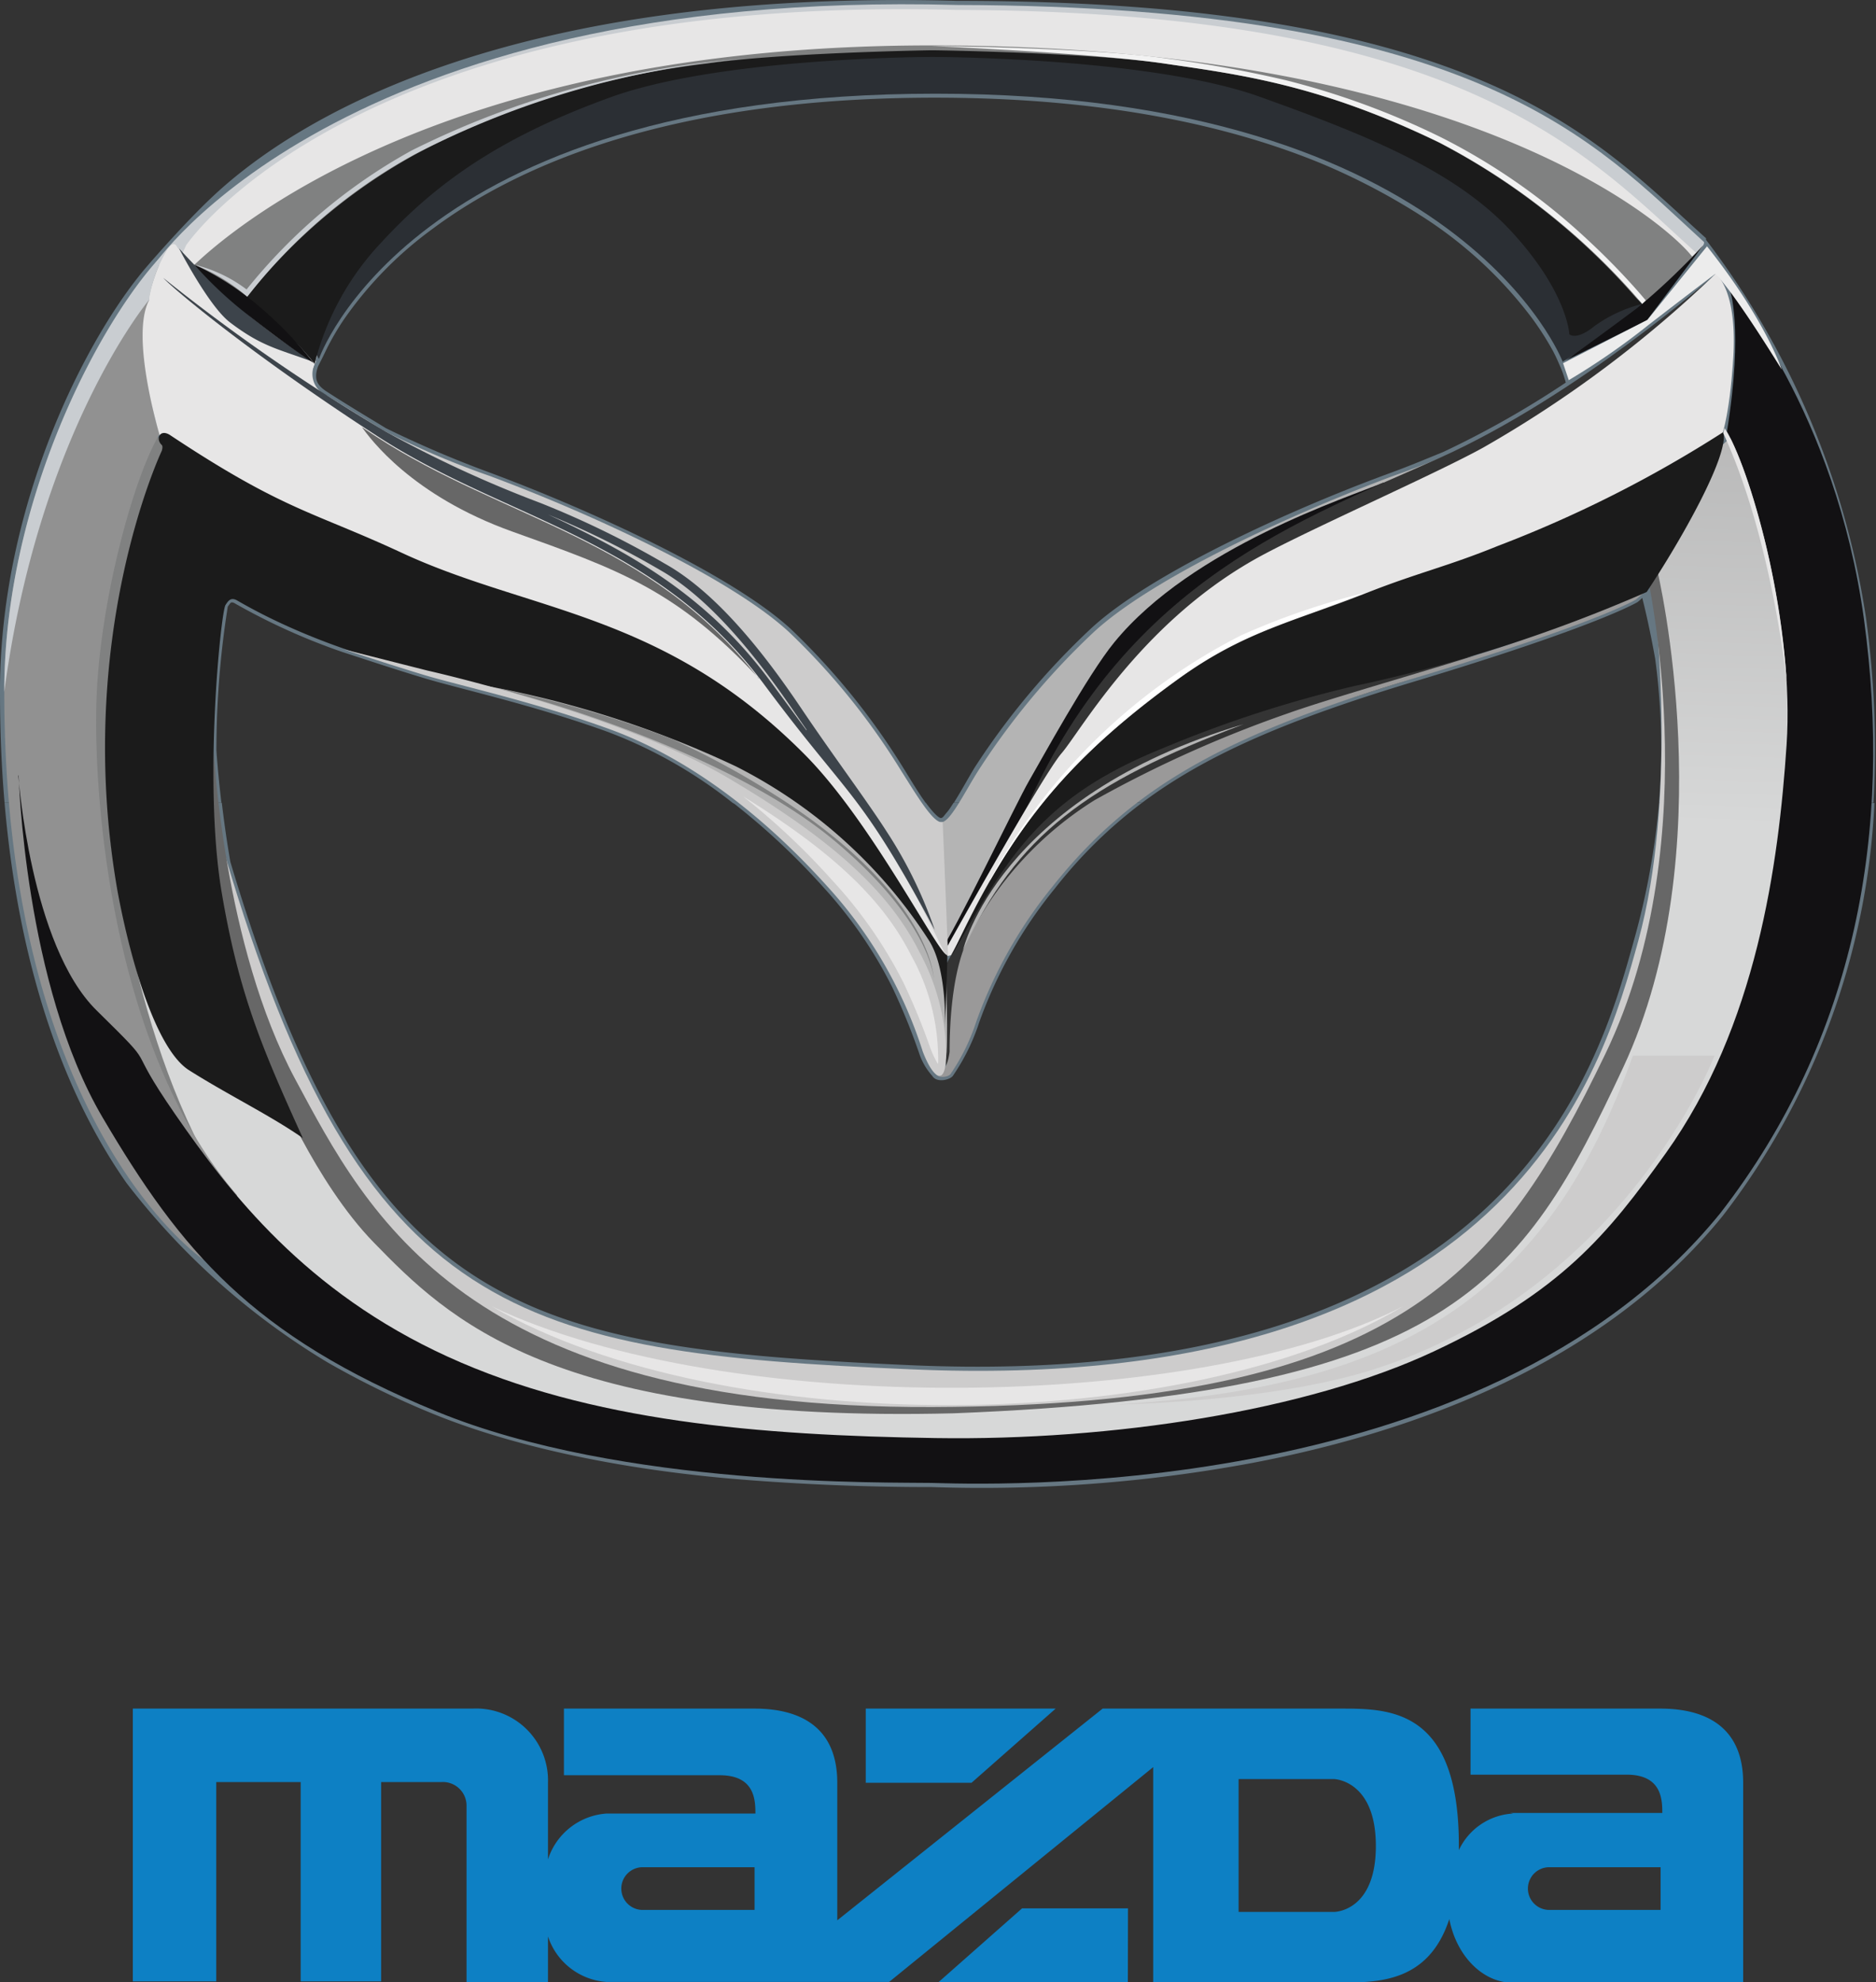 <svg xmlns="http://www.w3.org/2000/svg" xmlns:xlink="http://www.w3.org/1999/xlink" viewBox="0 0 131.77 139.22"><rect x="0" y="0" width="131.77" height="139.22" fill="#333333" stroke="none"/><defs><style>.cls-1{fill:#44575d;}.cls-1,.cls-10,.cls-11,.cls-12,.cls-13,.cls-14,.cls-15,.cls-16,.cls-17,.cls-18,.cls-19,.cls-2,.cls-20,.cls-3,.cls-4,.cls-5,.cls-6,.cls-7,.cls-8,.cls-9{fill-rule:evenodd;}.cls-2{fill:#667782;}.cls-3{fill:#cdcccc;}.cls-4{fill:#676767;}.cls-5{fill:#808181;}.cls-6{fill:url(#Névtelen_színátmenet_125);}.cls-7{fill:url(#Névtelen_színátmenet_124);}.cls-8{fill:#121113;}.cls-9{fill:#c9cdd1;}.cls-10{fill:#e7e6e6;}.cls-11{fill:#2b2f34;}.cls-12{fill:#b4b4b4;}.cls-13{fill:#343434;}.cls-14{fill:#9a9999;}.cls-15{fill:#1b1b1b;}.cls-16{fill:#3d444b;}.cls-17{fill:#f2f2f2;}.cls-18{fill:#fff;}.cls-19{fill:#ececec;}.cls-20{fill:#0d80c4;}</style><linearGradient id="Névtelen_színátmenet_125" x1="1821.68" y1="-2778.51" x2="1822.18" y2="-2778.51" gradientTransform="matrix(-2.74, 111.58, 111.58, 2.74, 315095.33, -195648.84)" gradientUnits="userSpaceOnUse"><stop offset="0" stop-color="#9a9999"/><stop offset="1" stop-color="#d7d8d8"/></linearGradient><radialGradient id="Névtelen_színátmenet_124" cx="1733.05" cy="-2717.08" r="0.5" gradientTransform="matrix(55.1, -41.18, 25.43, 34.03, -26458.13, 163839.55)" gradientUnits="userSpaceOnUse"><stop offset="0" stop-color="#fff"/><stop offset="1" stop-color="#919191"/></radialGradient></defs><g id="Réteg_2" data-name="Réteg 2"><g id="Réteg_1" data-name="Réteg 1"><path class="cls-1" d="M54.1,47.86c-3.89-5.26-8.52-8.22-13.28-10.59-.77-.38-1.55-.75-2.33-1.11a56.22,56.22,0,0,1,7.93,3.89c3.82,2.18,7.26,6.83,9.43,10.05l.81,1.19C55.82,50.19,55,49,54.1,47.86"/><path class="cls-2" d="M15.58,56.38c.14,1.18.33,2.6.6,4.15,9.5,31.78,20.56,34.14,47.73,35.35C85,96.81,97.1,91.57,104.22,85s9.31-14.49,10.56-19a52.37,52.37,0,0,0,1.75-9.6h15.13a51.37,51.37,0,0,1-10.66,29c-8.43,10.39-21.62,15.16-33,17.34a103.86,103.86,0,0,1-22.59,1.7c-1.48,0-6.91,0-13.6-.55S37.13,102,30.57,99.36A61.63,61.63,0,0,1,23,95.68,50.61,50.61,0,0,1,8.89,83.09C5.52,78.3,1.48,69.9.32,56.38Zm49.45,0c.47.64.83,1,1,1.06s.25-.12.45-.35.32-.43.5-.71H80.22a32.69,32.69,0,0,0-6.11,6,31.87,31.87,0,0,0-5.33,9.42,14.5,14.5,0,0,1-1.85,3.76c-.2.28-1.14.52-1.45,0a4.5,4.5,0,0,1-.94-1.65,45.08,45.08,0,0,0-1.87-4.58,30.94,30.94,0,0,0-4.82-7,49.2,49.2,0,0,0-6.35-5.94H65"/><path class="cls-2" d="M.32,56.38c-.21-2.44-.32-5-.32-7.82v-.34C.1,35.4,6,23.77,10.28,18.76c.59-.69,2.76-3.17,4.63-4.93C20.28,8.77,34.81-.82,67.2.06c18.42,0,29.64,2.46,37.23,5.75a40.93,40.93,0,0,1,9.1,5.4c2.41,1.88,4.36,3.78,6.3,5.52l0,.05,0,.06a58.05,58.05,0,0,1,11.25,26.65,67.2,67.2,0,0,1,.51,12.89H116.53a47.29,47.29,0,0,0-.27-10.11c-.33-1.84-.66-3.31-.91-4.28a3.4,3.4,0,0,1-.32.29s-2.69,1.67-15.7,5.59c-8.65,2.61-14.5,5.06-19.11,8.51H67l.11-.18c.45-.72.92-1.59,1.36-2.31a52.34,52.34,0,0,1,8.12-9.71c4.09-3.83,13.91-8.35,21.17-11,1.33-.49,2.54-1,3.62-1.44a66.09,66.09,0,0,0,8.6-4.87,7.76,7.76,0,0,0-.48-1.33s-.13-.33-.42-.89a21.09,21.09,0,0,0-1.49-2.33,29.67,29.67,0,0,0-7.42-6.94,46.21,46.21,0,0,0-7.41-3.92c-6.43-2.64-15.21-4.6-27.1-4.6-18.41,0-29.18,4.65-35.34,9.26a26.72,26.72,0,0,0-6.18,6.34,18.13,18.13,0,0,0-1.21,2.08c-.23.49-.59,1.19-.59,1.19-.35,1,0,1.4.76,1.87,1.45.94,3.62,2.23,4,2.47a76.11,76.11,0,0,0,7.27,3.11c7.26,2.7,17.08,7.22,21.18,11A49.08,49.08,0,0,1,63.49,54c.44.71.95,1.57,1.44,2.26l.1.15H51.49a32.54,32.54,0,0,0-8.78-5c-5.23-1.9-10.59-3.07-12.94-3.79-1.13-.34-2.48-.77-3.58-1.13l-1.81-.59-.28-.09a44.65,44.65,0,0,1-7.6-3.43.39.39,0,0,0-.19-.07l-.07,0a.46.46,0,0,0-.1.1L16,42.6a64.46,64.46,0,0,0-.8,10.11s.09,1.42.35,3.67H.32"/><path class="cls-3" d="M15.79,60C25.37,92.54,36.53,95,63.94,96.17c42.32,1.87,48.63-21,51.13-30.08,2.75-10,1.21-23.14,1.21-23.14l4.3,14.65L112.1,85.15,100.19,94,87.52,97.82l-20.27,2.32-25.9-2.32L26.7,90.44,19.31,79.86l-2.86-10s-1.21-7.16-.66-9.8Z"/><path class="cls-4" d="M115.52,39.52s4.63,19.18-2.76,34.5S98.34,98.7,65.49,98.82s-39.67-13.57-44.74-23-5.73-23-5.73-23l-.6,15.93,9.41,17.68,7.83,7.17,11.12,4.84,29.75,1.87,13.12-1.87,14-3.52L113,83.72l5.28-19.07-.54-21.15c-.82-3.24-1.55-4.57-2.2-4Z"/><path class="cls-5" d="M9.2,29.48l3.05,2S11.77,53.66,11.67,54s0,12.37,0,12.37l3.9,15.22-1.71,1.44L5.58,61.17l.86-18.08L8.15,31.77l1-2.29Z"/><path class="cls-6" d="M116.42,40.11S121.12,59.79,114,75,101.77,97.89,67,99.26c-28.2.7-35.53-6.64-40.75-12-4.12-4.23-7-11.3-7-11.3S6.53,52.43,7.88,59.86c1.77,9.73,4.59,23.68,15.55,32.44C30.15,97.66,43.69,101,43.69,101l21.22,1.68,19-1.12,30-11.58,12.84-28.06Q125.85,42.3,123,29.5l-4.19,3.62-2.37,7Z"/><path class="cls-7" d="M10.46,21.07s-.55,5.92.77,9.39C9.45,33.33,7.09,41.9,6.79,48.8s1,24.87,9.86,35.14c-1.48,2.8-2.36,4.53-2.36,4.53S.3,79,.3,48.59c0-14.65,7.9-27.82,12.08-31.3a15.7,15.7,0,0,0-1.91,3.78Z"/><path class="cls-8" d="M1.31,54.43s.4,14.72,5.9,24.06,10.47,15.32,23.5,20.66,31.76,4.94,34.72,5,38.65,1.69,55.4-18.94c9.6-12.37,12.1-27,10.1-41.68s-9.44-23.22-9.44-23.22,1,2.65-.19,10c1.81,3.15,4.75,13.62,4.19,22S123.39,72.07,117,81c-4.09,5.72-7.34,9.72-16.28,13.91s-22.63,6.28-35,6.09-24.28-1.15-34.28-5.72-15.31-11.5-19.12-17-.87-2.73-5.53-7.31-5.5-16.47-5.5-16.47"/><path class="cls-9" d="M10.75,18.71S23.67-.83,67.24.35C104,.44,112,10,119.69,17c.17.5-3.06,3.12-3.06,3.12l-5.3,2L96.16,10.16l-27-5.88s-25.37,3-26.42,2.87S25.1,16.31,25.1,16.31L22,25.84,12.15,18.4l-1.4.31"/><path class="cls-10" d="M13.07,17.23S24.88-.44,67.2.7C103,.79,111.63,11,119.13,17.75a6.93,6.93,0,0,1-4.91,1.76L110,21.8,95.29,10.23,69.1,4.52S44.47,7.44,43.44,7.31,26.28,16.2,26.28,16.2l-8.57,5.32-5.17-3.11Z"/><path class="cls-5" d="M13.07,19.19s14.26-16,52.34-16,52,12.89,53.45,14.84a30.34,30.34,0,0,1-4.64,4.39A186.91,186.91,0,0,0,86.74,7.94l-23-3.4S36.49,10.82,36,10.82s-14.66,9.94-14.66,9.94-1.15,1.95-2.23,1.71a19.21,19.21,0,0,0-6-3.28Z"/><path class="cls-11" d="M109.77,25.42S102.63,6.58,65.71,6.58,22.4,25.21,22.4,25.21l-1.77-3.09,6.29-8.6L43.56,5.91,55.11,4.15l11-.55,14.14.77L91.43,6.74l15.37,7.78,8.33,6.6.6.67-6,3.63"/><path class="cls-12" d="M108.73,28.34A57.85,57.85,0,0,1,97.9,33.41c-7.26,2.7-17,7.2-21.09,11a52,52,0,0,0-8.06,9.66c-1,1.56-2.1,3.88-2.71,3.66-.07,1.33-.37,9.33-.37,9.33l.45.3,3.81-6.58L82.57,47l5.75-6.13,19.6-9.36.81-3.2Z"/><path class="cls-8" d="M97.18,33.89c-2.36,1-13.43,4.52-18.91,11.22-1.87,2.28-5.15,8.29-6,9.75S67,65.58,66,66.86s5.62-5.4,5.62-5.4S89.7,45.35,90.1,45.11s6.84-6,6.84-6,2.09-6,.24-5.18"/><path class="cls-13" d="M120.3,19.43s-9.49,8.37-19.16,12.72-21.73,8.5-28.95,24.39c-5.49,9.69,8.57-8.7,8.57-8.7l7.4-5.3,17.17-7.66,8.77-5.62,6.2-9.83Z"/><path class="cls-10" d="M120.46,19.27a82.53,82.53,0,0,1-16.27,12.16C101,33.2,92.67,36.87,88.82,38.91c-8.49,4.49-12.88,12.4-14.26,14s-8.45,14.33-8.45,14.33l3-.65L80.92,51.07l9.58-5.8,21.83-6.84,7.16-6s1.73.88,2.25-7.24c.32-5-1.28-6-1.28-6Z"/><path class="cls-13" d="M104.4,46,89.94,50.6l-8.11,3.34L71.56,61.59a48.57,48.57,0,0,0-2.62,5.24c-.19.91-1.7,5.88-1.7,5.88L67,74.35l-.52.65-.46-2.94.26-4,2-3.71,2.31-4L75,55.7l6-3.53L91,49l8.37-2.16,5-.92Z"/><path class="cls-14" d="M114.91,42.11s-2.66,1.64-15.62,5.54S79.6,55.13,73.94,62.25a32.16,32.16,0,0,0-5.37,9.51,14.39,14.39,0,0,1-1.81,3.68c-.17.23-1.05.34-1.06-.17,0-.18.75.47,1-1.4,0-2.17.2-6,1.47-8.28a24.51,24.51,0,0,1,8.71-9.39,84.35,84.35,0,0,1,13.47-6.06c3.62-1.3,12.68-3.79,16.58-5.2s8.83-3.57,8.83-3.57l-.85.74Z"/><path class="cls-12" d="M66.43,67.74s.21,6,0,6.6S65.18,74,65.18,74l-4.24-9.89L55,58,45.91,52.3l-4-1.57-6.39-2L32.93,48l-.52-1.51,13.35,3.25,10,5.23,5.13,4.81L64.7,65l1.73,2.77Z"/><path class="cls-3" d="M23.53,28.34a57.49,57.49,0,0,0,10.82,5.07c7.26,2.7,17,7.2,21.09,11a48.61,48.61,0,0,1,7.86,9.73c1,1.57,2.31,3.81,2.91,3.59.07,1.33.38,9.33.38,9.33l-.46.3-3.81-6.58L49.69,47,43.93,40.9,24.34,31.54l-.82-3.2Z"/><path class="cls-10" d="M64.83,65.12l-5.18-6.47-9.4-8.07L20.36,38.92l-9.11-8.23s-2.13-7-.79-9.58c-.05-.81,1.47-5,2-3.72a44.57,44.57,0,0,0,9.74,8A1.64,1.64,0,0,0,23,27.8c1.6,1,4.09,2.52,4.09,2.52l5.33,2.94,10.39,5.23L48.32,42l5.38,5.67,4,5,4.35,5.67,4.46,8.89-1.7-2Z"/><path class="cls-15" d="M21.27,79.93c-2.31-1.61-5.2-3-8-4.77-2.27-1.45-4.06-7.48-5-12.49-3.16-17.84,3.09-31,3.09-31s.11-.31,0-.42c-.45-.42-.13-1.16.59-.69,8,5.31,10,5.35,16.28,8.27,9,4.18,18.35,4.14,28.31,14.18,4.74,4.77,9.45,14.18,10,14.07,0,.93-.18,5.36-.18,5.36s.25-4.26-1.11-6.39A34.74,34.74,0,0,0,51.7,53.83a71.28,71.28,0,0,0-17.83-5.71c-4.69-.91-11.38-2.57-17.2-5.94-.48-.28-.66.06-.83.31-.32.47-1.57,12.47-.27,20.18,1.21,7.16,2.86,11,5.7,17.26Z"/><path class="cls-16" d="M12.56,17.43a46.1,46.1,0,0,0,9.47,8c-2.5-.93-3.62-1.07-5.88-2.79-1.51-1.16-3.59-5.22-3.59-5.22"/><path class="cls-8" d="M119.61,17.25A47.33,47.33,0,0,1,115,21.63c-1.86,1.4-5,3.68-5,3.68l5.68-2.81,3.94-5.25"/><path class="cls-15" d="M17.09,21.16a39.41,39.41,0,0,1,13.38-11A58.14,58.14,0,0,1,49.61,4.47c5-.74,15-.93,15.82-.94h0c.81,0,11.45.2,16.42.94,5.17.76,10.8,1.46,19.18,5.52a47.49,47.49,0,0,1,14.27,11.37A9.79,9.79,0,0,0,112,22.9c-1.29,1.05-1.77.58-1.77.58s-.11-2.9-4-7.15S96.27,9.58,88.47,6.79C80.94,4.1,66.43,4,65.48,4h0C64.5,4,50.57,4.1,43,6.79,35.24,9.58,30.7,12.78,26.81,17a19.27,19.27,0,0,0-4.71,8.55,20.38,20.38,0,0,0-2.56-2.68,21.77,21.77,0,0,0-2.45-1.74Z"/><path class="cls-16" d="M56.65,51.3l-2.54-3.45c-3.89-5.27-8.52-8.22-13.28-10.59-.77-.39-1.55-.76-2.33-1.12a63.25,63.25,0,0,1,7.91,3.92c3.82,2.18,7.25,6.83,9.42,10l.82,1.19ZM11.47,19.52c.68.75,6.08,5.3,15,11.09,9.08,5.92,19.63,7.21,27.27,17.55,6,8.06,6.56,7.2,11.92,17.16a31.06,31.06,0,0,0-3.39-6.93c-1.35-2.11-3.79-5.37-5.95-8.58s-5.66-8-9.6-10.21a64.46,64.46,0,0,0-8.8-4.29,82.81,82.81,0,0,1-10.83-5A134.18,134.18,0,0,1,11.47,19.52"/><path class="cls-15" d="M66.8,67.22c4-8.69,7.88-13.68,15.92-19.5,4.66-3.37,8-4,13.33-6.1,3.52-1.39,5.63-1.84,9.14-3.27a86.12,86.12,0,0,0,15.85-8c.46,1.56-3,7.66-5.38,11.23a106.49,106.49,0,0,1-20.57,6.61A85,85,0,0,0,81.56,52.6C73.18,56,70.76,60.15,66.8,67.22Z"/><path class="cls-3" d="M64.56,66.83A15.46,15.46,0,0,1,66.46,74c0,2.29-.86,1.89-1.64-.13a31.23,31.23,0,0,0-6.74-11.65c-4.78-5.3-10-9.09-15.24-11s-10.6-3.08-13-3.8-5.72-1.82-5.72-1.82l5.92,1.5s13.41,3,21.07,7.52S62.5,62.77,64.56,66.82Z"/><path class="cls-9" d="M10.46,21.08c-.3.35-7.78,9.59-10.16,27.51,0-13.87,7.1-26.73,11.41-31a9.78,9.78,0,0,0-1.25,3.5"/><path class="cls-8" d="M22.07,25.54a27.36,27.36,0,0,0-4.26-4.35,19.79,19.79,0,0,0-4.17-2.61,27.22,27.22,0,0,0,4,3.71c2.66,2.1,4.45,3.24,4.45,3.24"/><path class="cls-9" d="M13.65,18.59a12.81,12.81,0,0,1,3.72,2.25,37.89,37.89,0,0,1,11.76-10A62.1,62.1,0,0,1,52.59,4.1a62.91,62.91,0,0,0-23.66,6.46,39.08,39.08,0,0,0-11.61,9.77,9.94,9.94,0,0,0-3.67-1.74"/><path class="cls-10" d="M121.13,30.07s1.29,1.69,2.89,8.16A59.71,59.71,0,0,1,125.51,48s-1-10.06-4.47-17.58Z"/><path class="cls-17" d="M65.48,3.23c.86,0,11.49.15,16.47.88a84.19,84.19,0,0,1,8.43,1.54,55.24,55.24,0,0,1,10.85,4,44.27,44.27,0,0,1,10.37,7.27c1.27,1.18,2.32,2.28,3.05,3.09.37.41.71.8.95,1.09l-.25.24A47.49,47.49,0,0,0,101.08,10c-8.38-4.06-14-4.76-19.18-5.52C76.93,3.73,65.48,3.23,65.48,3.23Z"/><path class="cls-10" d="M34.54,91.75c16.54,7.86,49.74,7.39,64,0C83.55,100.76,50.89,101.23,34.54,91.75Z"/><path class="cls-3" d="M114.7,74.14h5.73s-6.27,16.34-23.83,22c-7.35,2.38-18.35,2.51-18.35,2.51,20.08-1.17,30.4-7.59,36.45-24.53Z"/><path class="cls-18" d="M69.49,61.88A41.46,41.46,0,0,1,87.18,44.62a51.49,51.49,0,0,1,8.75-3l-3.19,1.2c-3.57,1.29-6.4,2.25-10,4.86-6.21,4.49-9.93,8.49-13.15,14.07Z"/><path class="cls-12" d="M67.64,66.74S70.06,56,87.36,50.86C76.33,55,71.42,58.67,67.64,66.74Z"/><path class="cls-10" d="M65.85,74.68a6.83,6.83,0,0,1-.5-1.06A45.2,45.2,0,0,0,63.45,69a31.42,31.42,0,0,0-5-7.18,49.66,49.66,0,0,0-6.26-5.89c6.67,4.11,9.95,7.5,11.81,11.17A14.93,14.93,0,0,1,65.89,74a6.42,6.42,0,0,1,0,.72Z"/><path class="cls-19" d="M109.79,25.51l.4,1.19a49.49,49.49,0,0,0,5.59-3.87c3.59-2.77,4.7-3.59,4.7-3.59s1,.79,4.67,6.72c0,0-1.14-3.49-5.25-8.66l-4.18,5.16-5.93,3.05Z"/><path class="cls-4" d="M53.29,47.63C47.51,41.41,43.43,40,36,37.34,28.9,34.8,26,30.8,25.42,30l1,.66c8.92,5.82,19.27,7.16,26.87,17Z"/><path class="cls-20" d="M87,134.28h6.71s2.93,0,2.93-4.63-2.93-4.7-2.93-4.7H87Zm-41.86-3.14a1.49,1.49,0,0,0,0,3H53v-3Zm63.68,0a1.49,1.49,0,0,0,0,3h7.82v-3Zm-2.73-3.81h10.67c0-1-.07-2.69-2.51-2.69H103.29V120h13.33c3.25,0,5.82,1.33,5.82,5.21v14.05H106.29c-2.16,0-4-1.91-4.49-4.48-1.46,4.46-5,4.46-7.69,4.46H81V124.11L62.45,139.2h-20l.18,0A4.67,4.67,0,0,1,38.49,136v3.22H32.77V126.81A1.66,1.66,0,0,0,31,125.16H26.77v14H21.12v-14H15.19v14H9.33V120H33.19a5.05,5.05,0,0,1,5.3,5.21v5.38a4.66,4.66,0,0,1,4.12-3.22H53.06c0-1-.07-2.69-2.51-2.69H39.61V120H53c3.25,0,5.81,1.33,5.81,5.21v9.66L77.45,120h16.7c3.47,0,8.32,0,8.32,9.6v.34a4.47,4.47,0,0,1,3.82-2.57ZM60.81,120H74.15l-5.91,5.21H60.81Zm18.41,19.24H65.89l5.9-5.21h7.44Z"/><path class="cls-5" d="M35,48.34l1.58.36a77.14,77.14,0,0,1,10.56,3.18,58.39,58.39,0,0,1,7.37,4c11,7,11.09,12.92,11.09,12.92s-.15-4-6.89-9.67S40.44,49.9,37,48.92l-2-.58Z"/></g></g></svg>